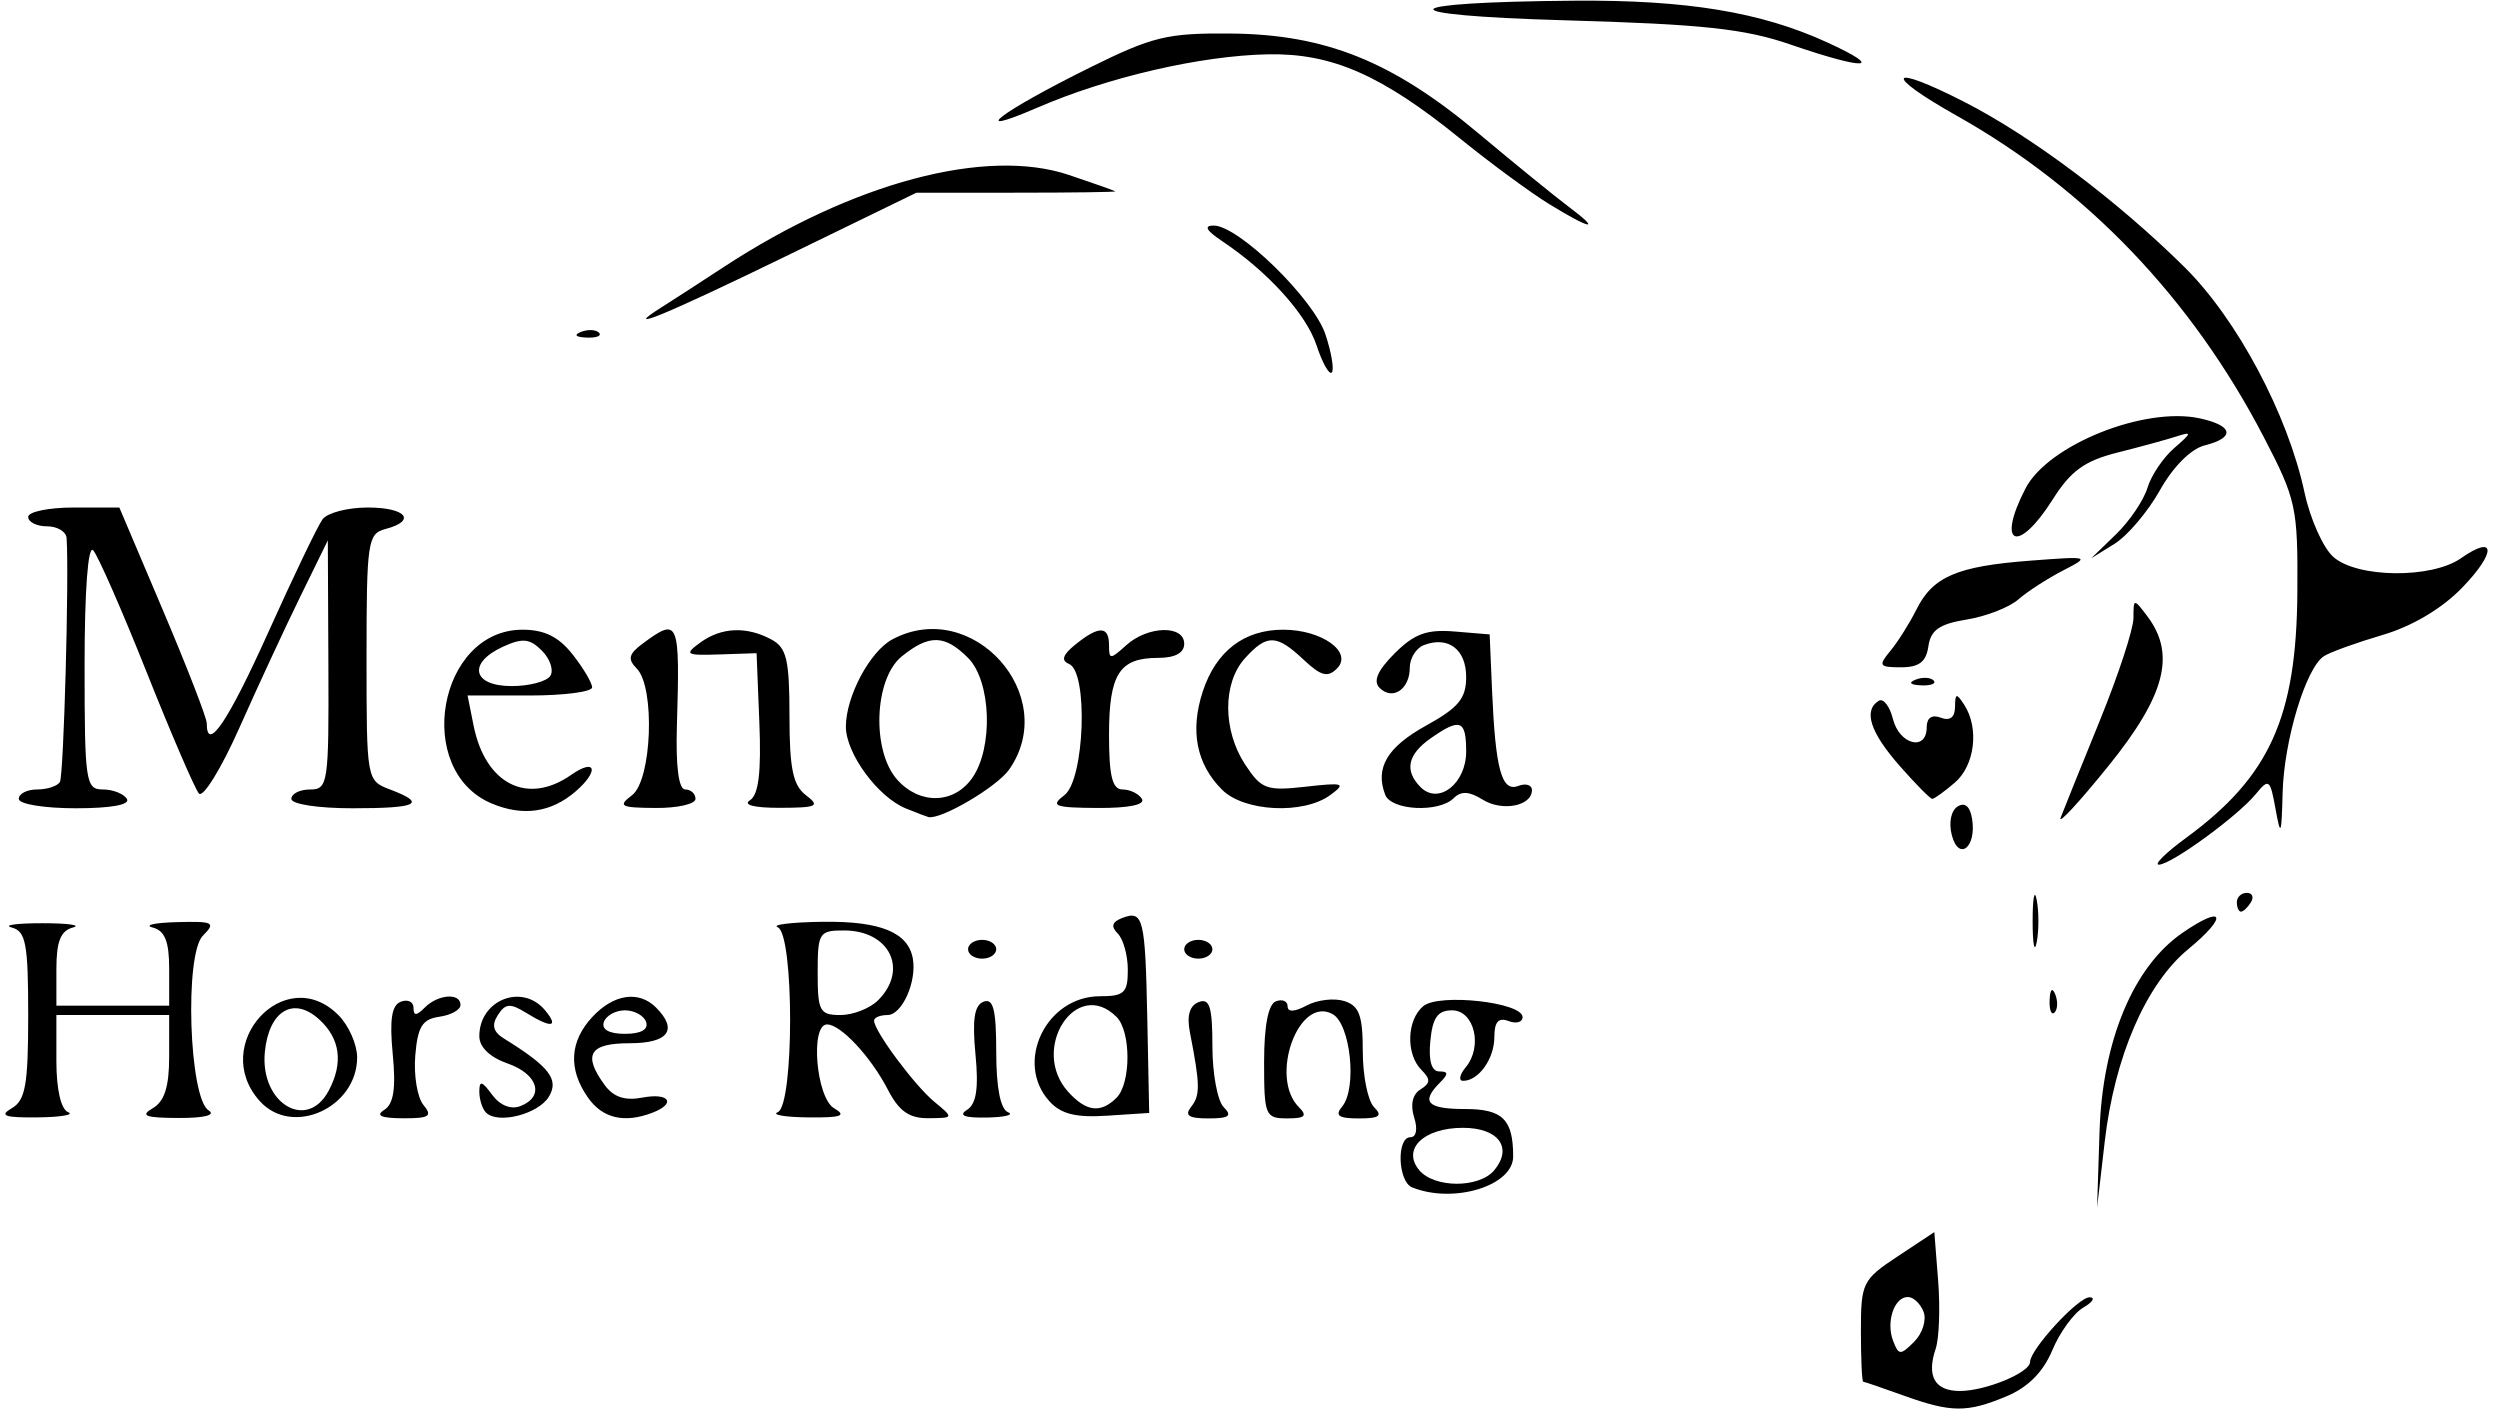<?xml version="1.0" encoding="UTF-8" standalone="no"?>
<!-- Created with Inkscape (http://www.inkscape.org/) -->

<svg
   xmlns:dc="http://purl.org/dc/elements/1.1/"
   xmlns:cc="http://creativecommons.org/ns#"
   xmlns:rdf="http://www.w3.org/1999/02/22-rdf-syntax-ns#"
   xmlns:svg="http://www.w3.org/2000/svg"
   xmlns="http://www.w3.org/2000/svg"
   xmlns:sodipodi="http://sodipodi.sourceforge.net/DTD/sodipodi-0.dtd"
   xmlns:inkscape="http://www.inkscape.org/namespaces/inkscape"
   id="svg3336"
   version="1.1"
   inkscape:version="0.91 r13725"
   width="239.4"
   height="135"
   viewBox="0 0 239.4 135"
   sodipodi:docname="inkscape-mhr.svg">
  <defs
     id="defs3340" />
  <sodipodi:namedview
     pagecolor="#ffffff"
     bordercolor="#666666"
     borderopacity="1"
     objecttolerance="10"
     gridtolerance="10"
     guidetolerance="10"
     inkscape:pageopacity="0"
     inkscape:pageshadow="2"
     inkscape:window-width="1366"
     inkscape:window-height="705"
     id="namedview3338"
     showgrid="false"
     inkscape:zoom="2.8284271"
     inkscape:cx="108.492"
     inkscape:cy="59.353443"
     inkscape:window-x="-8"
     inkscape:window-y="-8"
     inkscape:window-maximized="1"
     inkscape:current-layer="svg3336" />
  <path
     style="fill:#000000"
     d="m 182.25,133.624 c -1.98,-0.713 -3.701,-1.303 -3.825,-1.31 -0.124,-0.007 -0.225,-2.187 -0.225,-4.844 0,-4.619 0.154,-4.932 3.516,-7.157 l 3.516,-2.327 0.367,4.682 c 0.202,2.575 0.096,5.492 -0.237,6.482 -0.89,2.651 -0.088,4.05 2.32,4.05 2.455,0 6.717,-1.761 6.717,-2.775 0,-1.207 4.62,-6.226 5.705,-6.197 0.575,0.015 0.298,0.461 -0.614,0.992 -0.913,0.53 -2.246,2.368 -2.963,4.084 -0.872,2.086 -2.325,3.547 -4.387,4.408 -3.786,1.582 -5.294,1.568 -9.891,-0.088 z m 1.951,-8.004 C 183.902,124.839 183.226,124.2 182.7,124.2 c -1.316,0 -2.115,2.381 -1.413,4.21 0.531,1.384 0.699,1.39 2.019,0.07 0.792,-0.792 1.195,-2.079 0.895,-2.86 z M 201.053,108.325 c 0.281,-8.657 3.232,-15.737 7.91,-18.974 4.031,-2.789 4.465,-1.66 0.59,1.534 -4.045,3.334 -7.059,10.278 -8.004,18.435 l -0.733,6.33 0.237,-7.325 z m -65.828,5.379 c -1.368,-0.552 -1.514,-4.804 -0.164,-4.804 0.57,0 0.714,-0.778 0.354,-1.912 -0.38,-1.199 -0.154,-2.192 0.607,-2.663 0.967,-0.597 0.986,-0.978 0.096,-1.868 -1.508,-1.508 -1.413,-4.792 0.176,-6.111 1.51,-1.253 9.506,-0.368 9.506,1.052 0,0.492 -0.608,0.661 -1.35,0.376 -0.956,-0.367 -1.35,0.079 -1.35,1.524 0,2.088 -1.504,4.202 -2.99,4.202 -0.457,0 -0.345,-0.585 0.249,-1.3 1.654,-1.992 0.823,-5.45 -1.309,-5.45 -1.373,0 -1.867,0.694 -2.082,2.925 -0.184,1.905 0.114,2.925 0.855,2.925 0.884,0 0.897,0.24 0.057,1.08 -1.851,1.851 -1.207,2.52 2.424,2.52 3.587,0 4.596,0.997 4.596,4.542 0,2.817 -5.705,4.564 -9.675,2.962 z m 7.865,-1.642 C 144.893,109.89 143.496,108 140.088,108 c -3.756,0 -5.861,2.035 -4.188,4.05 1.441,1.736 5.754,1.743 7.19,0.011 z M 1.125,106.128 c 1.313,-0.765 1.575,-2.247 1.575,-8.907 0,-6.852 -0.224,-8.048 -1.575,-8.401 -0.866,-0.226 0.45,-0.412 2.925,-0.412 2.475,0 3.791,0.185 2.925,0.412 -1.163,0.304 -1.575,1.337 -1.575,3.946 l 0,3.534 5.4,0 5.4,0 0,-3.534 c 0,-2.609 -0.412,-3.642 -1.575,-3.946 -0.866,-0.226 0.175,-0.459 2.314,-0.516 3.515,-0.094 3.755,0.03 2.492,1.292 -1.777,1.777 -1.331,15.542 0.542,16.73 0.721,0.457 -0.39,0.741 -2.874,0.732 -3.185,-0.011 -3.714,-0.209 -2.475,-0.931 1.127,-0.656 1.575,-2.058 1.575,-4.923 l 0,-4.005 -5.4,0 -5.4,0 0,4.425 c 0,2.698 0.439,4.602 1.125,4.879 0.619,0.25 -0.697,0.474 -2.925,0.498 -3.168,0.034 -3.707,-0.156 -2.475,-0.874 z m 23.764,-0.674 c -4.884,-5.396 2.383,-13.382 7.511,-8.254 0.99,0.99 1.8,2.812 1.8,4.05 0,4.834 -6.205,7.636 -9.311,4.204 z m 6.579,-0.995 c 1.431,-2.673 1.116,-5.013 -0.921,-6.857 -2.452,-2.219 -4.795,-0.809 -5.184,3.122 -0.485,4.898 4.01,7.648 6.105,3.735 z m 5.33,1.823 c 0.9,-0.57 1.127,-2.061 0.811,-5.342 -0.318,-3.306 -0.105,-4.679 0.776,-5.017 0.668,-0.256 1.214,0.007 1.214,0.586 0,0.787 0.272,0.78 1.08,-0.028 1.28,-1.28 3.42,-1.432 3.42,-0.243 0,0.461 -0.911,0.967 -2.025,1.125 -1.635,0.232 -2.08,0.951 -2.308,3.725 -0.156,1.891 0.198,4.017 0.785,4.725 0.891,1.073 0.564,1.285 -1.967,1.273 -2.095,-0.01 -2.648,-0.259 -1.787,-0.805 z m 9.743,0.26 c -0.353,-0.353 -0.641,-1.259 -0.641,-2.013 0,-1.084 0.256,-1.021 1.22,0.296 0.747,1.021 1.794,1.448 2.7,1.1 2.361,-0.906 1.717,-3.066 -1.22,-4.09 -1.689,-0.589 -2.7,-1.565 -2.7,-2.608 0,-3.487 4.118,-5.106 6.3,-2.477 1.364,1.644 0.601,1.737 -1.84,0.225 -1.496,-0.927 -1.968,-0.888 -2.684,0.225 -0.62,0.963 -0.452,1.608 0.584,2.25 4.356,2.699 5.3,3.921 4.299,5.569 -1.021,1.682 -4.882,2.659 -6.018,1.523 z m 9.76,-1.442 c -1.908,-2.724 -1.759,-5.376 0.434,-7.73 2.035,-2.184 4.439,-2.536 6.085,-0.89 2.136,2.136 1.19,3.42 -2.52,3.42 -3.866,0 -4.52,1.097 -2.391,4.01 0.84,1.149 1.939,1.514 3.6,1.197 2.587,-0.495 3.289,0.556 0.967,1.447 -2.692,1.033 -4.777,0.542 -6.175,-1.454 z M 61.875,97.875 c -0.206,-0.619 -1.117,-1.125 -2.025,-1.125 -0.907,0 -1.819,0.506 -2.025,1.125 -0.238,0.713 0.505,1.125 2.025,1.125 1.52,0 2.263,-0.412 2.025,-1.125 z m 12.6,8.629 c 1.582,-0.638 1.582,-17.069 0,-17.708 -0.619,-0.25 1.329,-0.486 4.328,-0.525 5.516,-0.072 8.167,1.014 8.611,3.529 0.391,2.212 -1.041,5.4 -2.425,5.4 -0.709,0 -1.289,0.241 -1.289,0.536 0,0.987 3.869,6.196 5.77,7.769 1.878,1.553 1.877,1.555 -0.572,1.575 -1.834,0.015 -2.81,-0.672 -3.873,-2.728 C 83.389,101.188 80.512,98.1 79.2,98.1 c -1.635,0 -1.045,7.026 0.675,8.028 1.232,0.718 0.693,0.908 -2.475,0.874 -2.228,-0.024 -3.544,-0.248 -2.925,-0.498 z M 84.086,95.786 C 87.024,92.847 85.194,89.1 80.82,89.1 c -2.387,0 -2.52,0.214 -2.52,4.05 0,3.688 0.195,4.05 2.186,4.05 1.202,0 2.822,-0.636 3.6,-1.414 z m 8.513,10.496 c 0.9,-0.57 1.127,-2.061 0.811,-5.342 -0.318,-3.306 -0.105,-4.679 0.776,-5.017 0.933,-0.358 1.214,0.757 1.214,4.831 0,3.395 0.404,5.46 1.125,5.751 0.619,0.25 -0.292,0.48 -2.025,0.511 -2.142,0.039 -2.75,-0.196 -1.901,-0.734 z m 7.892,-0.826 C 97.123,101.734 100.174,95.4 105.335,95.4 107.654,95.4 108,95.073 108,92.88 c 0,-1.386 -0.432,-2.952 -0.961,-3.48 -0.681,-0.681 -0.558,-1.115 0.421,-1.491 2.027,-0.778 2.209,-0.039 2.407,9.752 l 0.18,8.915 -4.033,0.263 c -3.001,0.196 -4.414,-0.158 -5.524,-1.384 z M 106.92,105.12 c 1.395,-1.395 1.395,-6.345 0,-7.74 -3.854,-3.854 -8.332,3.084 -4.631,7.174 1.731,1.912 3.115,2.081 4.631,0.566 z m 7.154,0.855 c 0.869,-1.093 0.85,-2.114 -0.128,-7.119 -0.313,-1.6 -0.033,-2.56 0.843,-2.897 1.046,-0.401 1.311,0.456 1.311,4.239 0,2.608 0.486,5.228 1.08,5.822 0.84,0.84 0.516,1.08 -1.46,1.08 -1.909,0 -2.318,-0.279 -1.646,-1.125 z m 6.976,-4.268 c 0,-3.48 0.398,-5.541 1.125,-5.819 0.619,-0.237 1.125,-0.025 1.125,0.472 0,0.579 0.659,0.551 1.834,-0.078 1.009,-0.54 2.629,-0.729 3.6,-0.421 1.427,0.453 1.766,1.378 1.766,4.82 0,2.343 0.486,4.745 1.08,5.339 0.84,0.84 0.516,1.08 -1.46,1.08 -1.951,0 -2.32,-0.265 -1.592,-1.143 1.44,-1.736 0.805,-7.881 -0.914,-8.843 -3.25,-1.819 -6.103,6.037 -3.234,8.906 0.84,0.84 0.59,1.079 -1.125,1.077 -2.094,-0.003 -2.205,-0.273 -2.205,-5.391 z m 75.221,-5.932 c 0.043,-1.048 0.256,-1.262 0.544,-0.544 0.26,0.65 0.228,1.426 -0.071,1.725 -0.299,0.299 -0.512,-0.233 -0.473,-1.181 z M 92.7,90.9 c 0,-0.495 0.608,-0.9 1.35,-0.9 0.743,0 1.35,0.405 1.35,0.9 0,0.495 -0.608,0.9 -1.35,0.9 -0.743,0 -1.35,-0.405 -1.35,-0.9 z M 113.4,90.9 c 0,-0.495 0.608,-0.9 1.35,-0.9 0.743,0 1.35,0.405 1.35,0.9 0,0.495 -0.608,0.9 -1.35,0.9 -0.743,0 -1.35,-0.405 -1.35,-0.9 z m 81.245,-2.7 c 0,-2.228 0.176,-3.139 0.39,-2.025 0.215,1.114 0.215,2.936 0,4.05 -0.215,1.114 -0.39,0.203 -0.39,-2.025 z m 19.555,-1.8 c 0,-0.495 0.429,-0.9 0.953,-0.9 0.524,0 0.703,0.405 0.397,0.9 -0.306,0.495 -0.735,0.9 -0.953,0.9 -0.218,0 -0.397,-0.405 -0.397,-0.9 z m -4.86,-6.168 C 217.338,74.38 219.917,68.683 219.995,56.7 c 0.053,-8.129 -0.106,-8.86 -3.218,-14.85 -6.884,-13.25 -16.912,-23.745 -29.398,-30.767 -7.167,-4.031 -6.585,-5.065 0.741,-1.316 6.453,3.303 14.663,9.467 21.082,15.828 5.036,4.991 9.871,14.077 11.48,21.572 0.541,2.52 1.779,5.291 2.751,6.158 2.276,2.028 9.409,2.106 12.226,0.133 3.353,-2.348 3.411,-0.581 0.094,2.842 -1.922,1.983 -4.768,3.671 -7.588,4.5 -2.482,0.73 -5.007,1.641 -5.612,2.025 -1.733,1.101 -3.84,8.062 -3.97,13.113 -0.104,4.057 -0.185,4.242 -0.675,1.541 -0.522,-2.882 -0.64,-2.97 -1.907,-1.425 -1.736,2.116 -8.097,6.746 -9.27,6.746 -0.495,0 0.68,-1.156 2.61,-2.568 z m -22.436,-0.265 c -0.309,-1.182 -0.074,-2.342 0.554,-2.736 0.704,-0.442 1.198,-0.017 1.392,1.197 0.436,2.721 -1.283,4.08 -1.947,1.54 z M 197.328,78.3 c 0.282,-0.743 1.965,-4.916 3.742,-9.275 1.777,-4.359 3.23,-8.79 3.23,-9.847 0,-1.883 0.027,-1.886 1.321,-0.175 2.759,3.648 1.737,7.591 -3.718,14.347 -2.798,3.465 -4.857,5.692 -4.575,4.95 z M 47.082,76.941 C 39.564,73.78 41.962,60.3 50.042,60.3 c 2.091,0 3.461,0.678 4.793,2.371 1.026,1.304 1.865,2.722 1.865,3.15 0,0.428 -2.683,0.779 -5.963,0.779 l -5.963,0 0.573,2.866 c 1.125,5.627 5.16,7.669 9.352,4.733 2.363,-1.655 2.704,-0.386 0.425,1.585 -2.344,2.028 -5.048,2.417 -8.043,1.157 z m 5.622,-12.227 c 0.335,-0.543 -0.031,-1.627 -0.814,-2.41 -1.159,-1.159 -1.847,-1.23 -3.706,-0.383 C 44.754,63.484 45.231,65.7 48.997,65.7 c 1.703,0 3.371,-0.444 3.706,-0.986 z m 34.046,12.704 c -2.683,-1.084 -5.749,-5.263 -5.749,-7.834 0,-2.889 2.298,-7.206 4.45,-8.357 7.653,-4.096 16.149,5.378 11.182,12.468 -1.165,1.663 -6.527,4.818 -7.728,4.548 -0.14,-0.031 -1.109,-0.403 -2.155,-0.825 z m 6.35,-2.918 C 95.139,71.587 94.918,65.218 92.7,63 90.465,60.765 88.977,60.733 86.35,62.86 c -2.658,2.152 -2.898,9.08 -0.41,11.829 2.161,2.387 5.415,2.302 7.159,-0.189 z M 1.8,76.5 c 0,-0.495 0.786,-0.9 1.747,-0.9 0.961,0 1.945,-0.321 2.188,-0.713 C 6.102,74.293 6.628,55.173 6.377,51.525 6.335,50.906 5.49,50.4 4.5,50.4 c -0.99,0 -1.8,-0.405 -1.8,-0.9 0,-0.495 1.964,-0.9 4.364,-0.9 l 4.364,0 4.186,9.864 c 2.302,5.425 4.186,10.285 4.186,10.8 0,2.864 2.039,-0.156 5.902,-8.739 2.394,-5.321 4.728,-10.181 5.186,-10.8 0.458,-0.619 2.403,-1.125 4.322,-1.125 3.688,0 4.727,1.267 1.69,2.061 -1.685,0.441 -1.8,1.228 -1.8,12.277 0,11.766 0.008,11.81 2.25,12.662 3.567,1.356 2.678,1.8 -3.6,1.8 -3.3,0 -5.85,-0.392 -5.85,-0.9 0,-0.495 0.81,-0.9 1.8,-0.9 1.712,0 1.797,-0.582 1.746,-11.925 l -0.054,-11.925 -2.646,5.4 c -1.455,2.97 -4.073,8.61 -5.817,12.534 -1.744,3.924 -3.492,6.759 -3.883,6.3 C 18.655,75.525 16.4,70.29 14.035,64.35 11.67,58.41 9.367,53.165 8.918,52.695 8.426,52.181 8.1,56.571 8.1,63.72 c 0,11.16 0.106,11.88 1.747,11.88 0.961,0 1.997,0.405 2.303,0.9 0.347,0.562 -1.491,0.9 -4.897,0.9 -3.035,0 -5.453,-0.399 -5.453,-0.9 z M 60.525,76.147 c 1.9,-1.442 2.229,-10.324 0.45,-12.128 -0.902,-0.914 -0.778,-1.397 0.622,-2.43 3.398,-2.508 3.523,-2.199 3.222,7.936 -0.116,3.894 0.171,6.075 0.8,6.075 0.539,0 0.981,0.405 0.981,0.9 0,0.495 -1.721,0.887 -3.825,0.871 -3.374,-0.025 -3.639,-0.17 -2.25,-1.224 z m 11.292,0.485 c 0.827,-0.525 1.09,-2.683 0.9,-7.411 L 72.45,62.55 68.896,62.668 c -3.233,0.108 -3.4,0.006 -1.853,-1.125 2.023,-1.479 4.428,-1.589 6.816,-0.312 1.47,0.787 1.741,1.925 1.741,7.326 0,5.034 0.335,6.648 1.575,7.59 1.384,1.051 1.084,1.197 -2.475,1.21 -2.459,0.009 -3.592,-0.276 -2.883,-0.726 z M 101.925,76.147 c 1.934,-1.468 2.304,-11.794 0.45,-12.566 -0.798,-0.332 -0.617,-0.877 0.622,-1.875 2.243,-1.806 3.203,-1.781 3.203,0.083 0,1.386 0.114,1.386 1.646,0 C 109.914,59.917 113.4,59.83 113.4,61.65 c 0,0.879 -0.88,1.35 -2.52,1.35 -3.697,0 -4.68,1.551 -4.68,7.38 0,3.945 0.317,5.22 1.297,5.22 0.713,0 1.547,0.405 1.853,0.9 0.345,0.558 -1.259,0.889 -4.222,0.871 -4.166,-0.025 -4.576,-0.182 -3.203,-1.224 z m 15.098,-0.524 c -2.459,-2.459 -3.083,-5.654 -1.84,-9.422 1.27,-3.849 3.946,-5.901 7.695,-5.901 3.71,0 6.698,2.147 5.159,3.707 -0.891,0.903 -1.532,0.735 -3.208,-0.839 -2.597,-2.44 -3.505,-2.46 -5.619,-0.123 -2.142,2.367 -2.127,6.895 0.033,10.178 1.548,2.352 2.044,2.534 5.78,2.112 3.672,-0.414 3.912,-0.333 2.36,0.802 -2.573,1.881 -8.245,1.6 -10.36,-0.515 z m 15.623,0.48 c -0.988,-2.576 0.194,-4.567 3.939,-6.633 3.086,-1.703 3.815,-2.589 3.815,-4.641 0,-2.65 -1.721,-3.948 -4.05,-3.054 -0.743,0.285 -1.35,1.261 -1.35,2.169 0,2.064 -1.651,3.166 -2.889,1.928 -0.643,-0.643 -0.195,-1.669 1.441,-3.305 1.874,-1.874 3.081,-2.315 5.735,-2.095 l 3.362,0.279 0.232,5.4 c 0.324,7.541 0.922,9.718 2.506,9.11 0.722,-0.277 1.312,-0.099 1.312,0.396 0,1.534 -2.848,2.084 -4.725,0.912 -1.282,-0.8 -2.062,-0.841 -2.761,-0.142 -1.418,1.418 -5.987,1.192 -6.568,-0.324 z m 7.754,-4.134 c 0,-3.035 -0.572,-3.248 -3.4,-1.267 -2.216,1.552 -2.535,3.104 -0.962,4.677 1.722,1.722 4.362,-0.341 4.362,-3.41 z m 41.493,1.35 c -2.809,-3.2 -3.479,-5.289 -1.989,-6.209 0.442,-0.273 1.057,0.513 1.367,1.747 0.619,2.466 3.229,3.11 3.229,0.797 0,-0.916 0.495,-1.256 1.35,-0.928 0.875,0.336 1.355,-0.026 1.364,-1.029 0.012,-1.328 0.137,-1.356 0.886,-0.197 1.447,2.239 1.011,5.805 -0.91,7.45 -0.996,0.853 -1.966,1.55 -2.157,1.55 -0.191,0 -1.603,-1.432 -3.14,-3.181 z m 1.538,-8.233 c 0.65,-0.26 1.426,-0.228 1.725,0.071 0.299,0.299 -0.233,0.512 -1.181,0.473 -1.048,-0.043 -1.262,-0.256 -0.544,-0.544 z M 181.024,62.325 c 0.717,-0.866 1.837,-2.644 2.489,-3.951 1.576,-3.159 3.882,-4.151 10.887,-4.684 5.726,-0.436 5.793,-0.416 3.15,0.945 -1.485,0.765 -3.41,2.011 -4.278,2.77 -0.868,0.759 -3.095,1.625 -4.95,1.924 -2.599,0.42 -3.438,1.006 -3.66,2.558 -0.213,1.491 -0.891,2.013 -2.614,2.013 -2.113,0 -2.207,-0.145 -1.024,-1.575 z m 21.595,-11.151 c 1.303,-1.261 2.663,-3.268 3.021,-4.459 0.358,-1.191 1.519,-2.912 2.58,-3.824 1.678,-1.443 1.709,-1.587 0.238,-1.109 -0.93,0.302 -3.491,1.003 -5.692,1.557 -3.143,0.791 -4.471,1.753 -6.195,4.484 -3.336,5.285 -5.444,4.434 -2.607,-1.053 2.152,-4.162 11.397,-7.871 16.71,-6.704 3.194,0.701 3.389,1.846 0.442,2.586 -1.31,0.329 -3.019,2.04 -4.275,4.282 -1.151,2.054 -3.105,4.364 -4.342,5.134 l -2.25,1.399 2.37,-2.293 z M 126.073,33.07 c -0.99,-3 -4.67,-7.061 -9.048,-9.984 C 115.502,22.069 115.249,21.6 116.223,21.6 c 2.378,0 9.577,7.016 10.704,10.432 0.579,1.754 0.85,3.392 0.602,3.639 -0.247,0.247 -0.903,-0.923 -1.457,-2.6 z M 55.631,31.785 c 0.65,-0.26 1.426,-0.228 1.725,0.071 0.299,0.299 -0.233,0.512 -1.181,0.473 -1.048,-0.043 -1.262,-0.256 -0.544,-0.544 z m 7.725,-2.363 c 0.938,-0.59 3.619,-2.326 5.958,-3.858 12.324,-8.073 25.107,-11.481 33.046,-8.81 2.36,0.794 4.358,1.5 4.44,1.57 0.083,0.069 -4.17,0.128 -9.45,0.129 l -9.6,0.003 L 75.274,24.528 c -11.615,5.653 -15.974,7.443 -11.918,4.894 z m 85.018,-9.862 c -1.802,-1.106 -5.649,-3.935 -8.55,-6.288 -7.525,-6.104 -12.308,-8.198 -18.436,-8.07 -6.446,0.135 -15.281,2.181 -22.047,5.104 -6.934,2.996 -3.549,0.411 5.019,-3.833 6.009,-2.977 7.418,-3.317 13.5,-3.262 9.067,0.082 15.482,2.662 23.672,9.521 3.512,2.942 7.428,6.128 8.703,7.08 3.135,2.343 2.152,2.21 -1.86,-0.252 z M 171.45,4.262 c -4.393,-1.512 -8.42,-1.944 -21.6,-2.319 -17.265,-0.491 -16.622,-1.747 0.96,-1.877 10.725,-0.079 17.814,1.089 24.126,3.976 5.687,2.601 3.783,2.721 -3.486,0.22 z"
     id="path3364"
     inkscape:connector-curvature="0" />
</svg>
